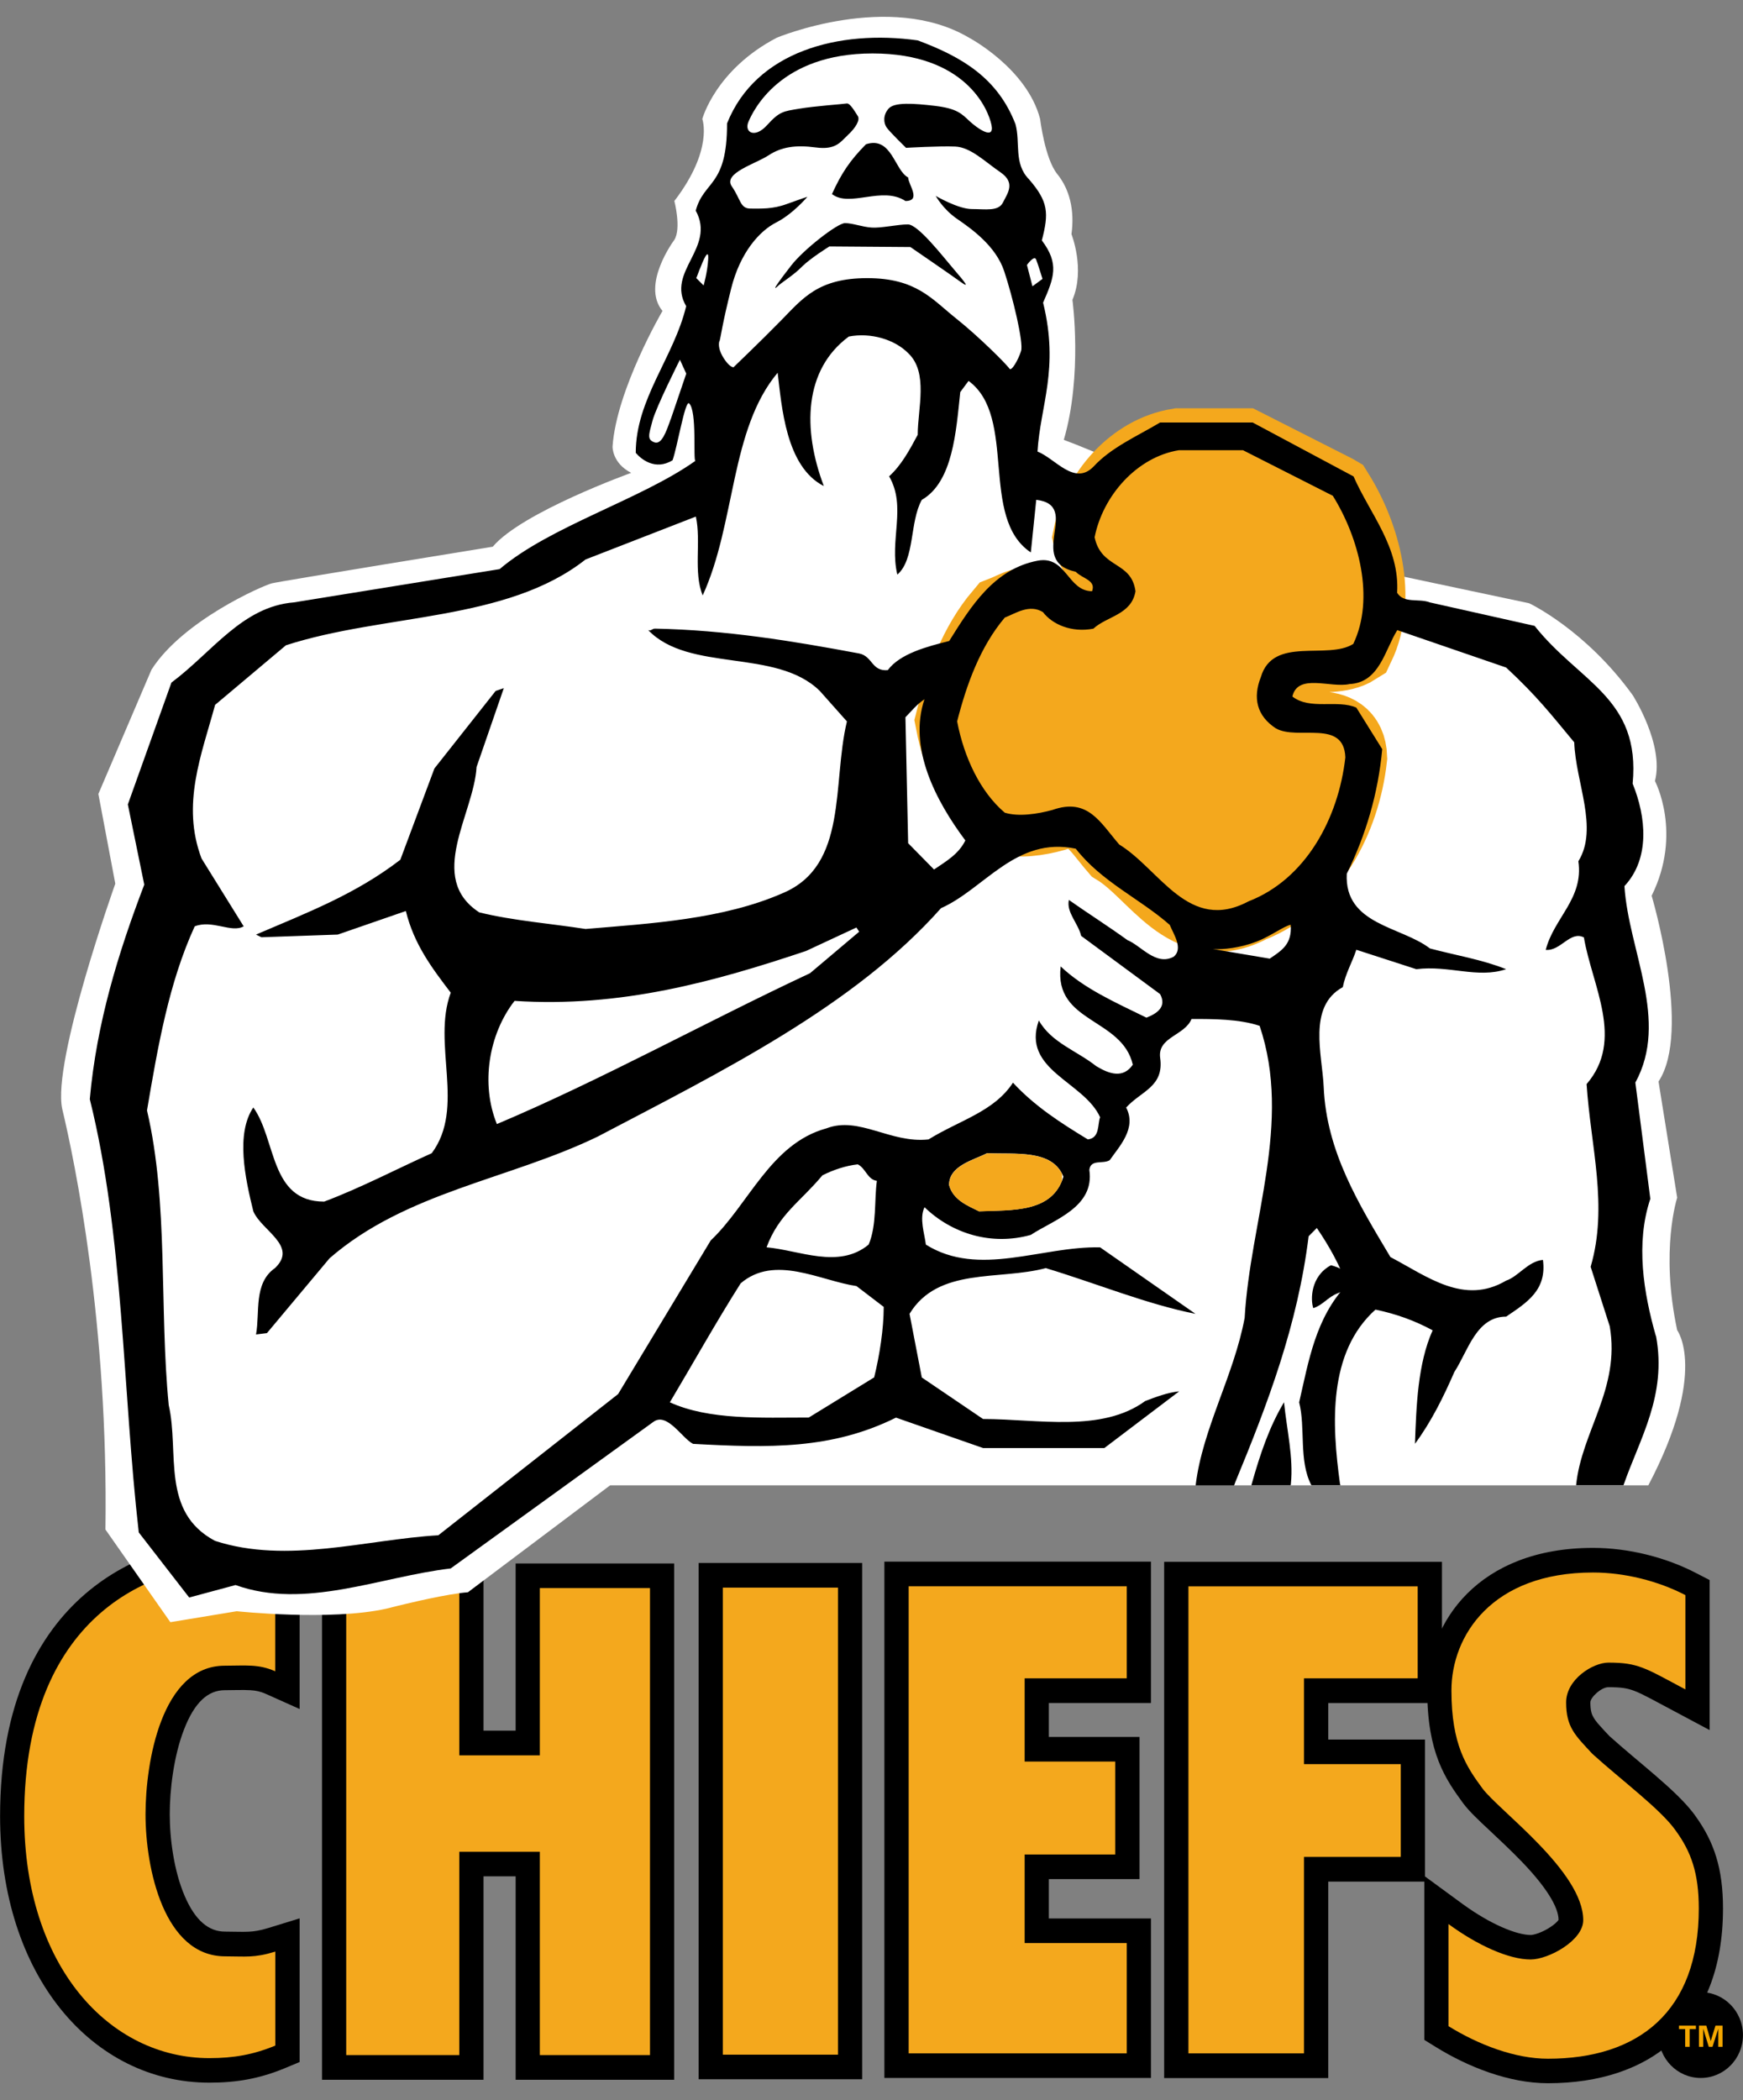 <?xml version="1.0" encoding="utf-8"?>
<!-- Generator: Adobe Illustrator 28.2.0, SVG Export Plug-In . SVG Version: 6.00 Build 0)  -->
<svg version="1.1" id="Layer_1" xmlns="http://www.w3.org/2000/svg" xmlns:xlink="http://www.w3.org/1999/xlink" x="0px" y="0px"
	 width="83px" height="100px" viewBox="0 0 83 100" style="enable-background:new 0 0 83 100;" xml:space="preserve">
<rect x="0" y="0" width="83" height="100" fill="#808080" stroke="none"/>
<style type="text/css">
	.st0{fill:#F4A81D;}
	.st1{fill:#F4A700;}
	.st2{fill:#FFFFFF;}
	.st3{fill:none;stroke:#F4A81D;stroke-width:3.98;stroke-miterlimit:10;}
</style>
<g>
	<path d="M82.998,96.906c0,1.13-0.898,2.043-2.01,2.043s-2.01-0.917-2.01-2.043s0.898-2.043,2.01-2.043S82.998,95.78,82.998,96.906z
		"/>
	<path d="M24.555,99.035v-9.687h-1.531v9.687h-7.69V74.449h7.69v7.963h1.531v-7.963h7.549v24.586H24.555z"/>
	<path d="M41.055,74.425h-7.787v24.586h7.787V74.425z"/>
	<path d="M42.114,74.363h12.693v6.731h-4.862v1.617h4.318v6.768h-4.318v1.875h4.862v7.595H42.114V74.363z"/>
	<path d="M55.436,98.954V74.372h13.229v6.723h-5.414v1.74h4.604v6.764h-4.604v9.355H55.436z"/>
	<path d="M67.827,89.332l1.829,1.339c1.325,0.966,2.57,1.47,3.239,1.47c0.125,0,0.532-0.106,0.939-0.381
		c0.189-0.123,0.314-0.242,0.383-0.336c0-0.614-0.596-1.576-1.748-2.772c-0.536-0.557-1.096-1.073-1.571-1.523
		c-0.254-0.233-0.483-0.454-0.677-0.647c-0.193-0.192-0.395-0.41-0.544-0.61c-0.85-1.159-1.712-2.411-1.712-5.372
		c0-3.263,2.449-6.792,7.896-6.792c1.672,0,3.46,0.442,4.923,1.208l0.628,0.324v7.144l-1.688-0.901
		c-0.91-0.479-1.434-0.786-1.897-0.966c-0.322-0.123-0.608-0.176-1.237-0.176c-0.342,0-0.858,0.487-0.858,0.721
		c0,0.418,0.072,0.59,0.157,0.729c0.052,0.09,0.133,0.205,0.27,0.356c0.141,0.16,0.298,0.332,0.483,0.524
		c0.677,0.61,1.47,1.257,2.183,1.871c0.713,0.618,1.478,1.31,1.922,1.949c0.874,1.216,1.301,2.481,1.301,4.385
		c0,5.658-3.485,8.324-8.335,8.324c-1.861,0-3.807-0.778-5.333-1.72l-0.556-0.344v-7.812L67.827,89.332z"/>
	<path d="M11.906,80.484c-0.358-0.021-0.741,0-1.204,0c-0.782,0-1.434,0.557-1.942,1.879c-0.495,1.278-0.677,2.891-0.677,4.025
		c0,1.196,0.205,2.715,0.709,3.889c0.508,1.187,1.152,1.703,1.926,1.703c0.471,0,0.798,0.021,1.128,0.004
		c0.242-0.012,0.5-0.045,0.931-0.176l1.491-0.459v6.841l-0.717,0.299c-1.196,0.495-2.296,0.684-3.577,0.684
		c-5.587,0-9.97-5.101-9.97-12.688c0-10.801,7.307-13.085,10.578-13.085c1.023,0,1.998,0.205,2.888,0.504l0.798,0.262v7.214
		l-1.619-0.725c-0.246-0.11-0.463-0.155-0.737-0.172"/>
	<path class="st0" d="M30.952,97.86V75.62h-5.245v7.967h-3.835V75.62h-5.386v22.24h5.386v-9.683h3.835v9.683H30.952z"/>
	<path class="st0" d="M39.903,75.6H34.42v22.24h5.483V75.6z"/>
	<path class="st0" d="M43.27,97.778h10.385v-5.253h-4.862v-4.217h4.314v-4.426h-4.314v-3.963h4.862v-4.381H43.27V97.778z"/>
	<path class="st0" d="M62.095,97.778v-9.355h4.608v-4.418h-4.608v-4.086h5.414v-4.377H56.592v22.236H62.095z"/>
	<path class="st0" d="M68.979,96.485c1.426,0.88,3.158,1.548,4.733,1.548c4.306,0,7.183-2.235,7.183-7.153
		c0-1.687-0.367-2.702-1.096-3.705c-0.697-1.003-2.586-2.403-3.968-3.656c-0.822-0.884-1.253-1.273-1.253-2.452
		c0-1.105,1.281-1.896,2.01-1.896c1.426,0,1.736,0.246,3.67,1.277v-4.491c-1.305-0.68-2.913-1.077-4.399-1.077
		c-4.83,0-6.743,3.021-6.743,5.617c0,2.596,0.721,3.636,1.478,4.667c0.789,1.06,4.798,3.955,4.798,6.272
		c0,0.974-1.656,1.871-2.506,1.871c-1.043,0-2.538-0.68-3.911-1.687v4.86L68.979,96.485z"/>
	<path class="st0" d="M13.106,79.584c-0.798-0.356-1.422-0.266-2.405-0.266c-3.017,0-3.771,4.622-3.771,7.075
		c0,2.6,0.886,6.764,3.791,6.764c0.987,0,1.374,0.086,2.389-0.225v4.475c-1.035,0.43-1.982,0.598-3.138,0.598
		c-4.753,0-8.818-4.36-8.818-11.517c0-9.978,6.602-11.91,9.422-11.91c0.87,0,1.72,0.18,2.53,0.446v4.565V79.584z"/>
	<path class="st1" d="M81.822,96.599v0.868h0.205v-1.011h-0.338l-0.226,0.737l-0.21-0.737h-0.35v1.011h0.201v-0.868l0.266,0.868
		h0.177l0.278-0.868H81.822z M79.949,96.624h0.298v0.843h0.213v-0.843h0.298v-0.168h-0.806v0.168H79.949z"/>
	<path class="st2" d="M79.866,63.343c-0.817-3.82,0-6.312,0-6.312L78.977,51.5c1.594-2.396-0.327-8.847-0.327-8.847
		c1.475-2.977,0.157-5.462,0.157-5.462c0.451-1.737-1.06-4.089-1.06-4.089c-2.258-3.126-4.932-4.376-4.932-4.376l-6.311-1.338
		l-15.253-6.215l-0.594-0.227c0.903-3.091,0.411-6.668,0.411-6.668c0.619-1.459-0.046-3.126-0.046-3.126
		c0.156-1.146-0.087-2.136-0.677-2.865c-0.59-0.729-0.816-2.621-0.816-2.621c-0.625-2.412-3.386-3.871-3.386-3.871
		c-3.786-2.237-9.151,0-9.151,0c-2.923,1.527-3.549,3.871-3.549,3.871s0.545,1.457-1.331,3.905c0,0,0.339,1.303,0,1.85
		c0,0-1.6,2.136-0.565,3.386c0,0-2.196,3.751-2.378,6.46c0,0-0.026,0.781,0.886,1.25c0,0-5.21,1.875-6.59,3.516
		c0,0-10.107,1.641-10.523,1.745c-0.417,0.104-4.246,1.771-5.731,4.116l-2.527,5.913L5.49,42.08c0,0-3.017,8.453-2.527,10.721
		c0,0,0,0.001,0,0.001c0.61,2.563,2.199,10.22,2.058,20.032l3.091,4.411l3.16-0.521c0,0,4.476,0.476,7.14-0.125
		c0,0,0.692-0.18,1.533-0.368c0.032-0.007,0.063-0.014,0.095-0.021c0.093-0.021,0.187-0.041,0.283-0.061
		c0.039-0.008,0.077-0.016,0.115-0.025c0.665-0.14,1.357-0.266,1.843-0.303l6.773-5.093h0.659h1.158h2.079h0.316h45.226
		C81.342,65.297,79.866,63.343,79.866,63.343z"/>
	<path d="M59.613,70.638l-0.024,0.09h1.873c0-0.025,0.004-0.053,0.008-0.065c0.129-1.253-0.193-2.567-0.326-3.89
		C60.435,67.956,60.004,69.258,59.613,70.638z"/>
	<path d="M37.127,13.552c0.125-0.119,0.673-0.459,1.06-0.852c0.387-0.393,1.309-0.966,1.309-0.966l3.855,0.029
		c0,0,1.982,1.359,2.401,1.666c0.415,0.299,0.266,0.086-0.33-0.606c-0.592-0.696-1.712-2.137-2.191-2.137s-1.281,0.184-1.724,0.151
		c-0.447-0.029-0.91-0.213-1.269-0.213c-0.359,0-1.974,1.261-2.558,2.014c-1.168,1.502-0.681,1.028-0.556,0.909"/>
	<path d="M43.117,9.572c0.778,0,0.129-0.794,0.129-1.122c-0.648-0.328-0.781-1.982-2.01-1.58c-0.778,0.79-1.168,1.384-1.619,2.371
		C40.459,9.899,42.014,8.843,43.117,9.572z"/>
	<path class="st0" d="M63.477,23.607c1.233,1.978,2.014,4.88,0.975,7.054c-1.233,0.79-3.827-0.393-4.411,1.58
		c-0.391,0.991-0.193,1.847,0.713,2.44c1.039,0.594,3.243-0.463,3.311,1.384c-0.326,2.903-1.881,5.797-4.609,6.854
		c-2.852,1.519-4.214-1.515-6.159-2.706c-0.906-1.056-1.491-2.24-3.178-1.646c-0.713,0.197-1.623,0.332-2.272,0.131
		c-1.168-0.987-1.942-2.633-2.268-4.348c0.455-1.781,1.1-3.562,2.268-4.942c0.52-0.201,1.168-0.659,1.817-0.266
		c0.455,0.594,1.362,0.987,2.401,0.79c0.645-0.598,1.817-0.659,2.006-1.781c-0.193-1.453-1.623-1.056-1.946-2.571
		c0.391-1.978,2.01-3.824,4.016-4.148h3.049l4.278,2.17L63.477,23.607z"/>
	<path class="st3" d="M63.477,23.607c1.233,1.978,2.014,4.88,0.975,7.054c-1.233,0.79-3.827-0.393-4.411,1.58
		c-0.391,0.991-0.193,1.847,0.713,2.44c1.039,0.594,3.243-0.463,3.311,1.384c-0.326,2.903-1.881,5.797-4.609,6.854
		c-2.852,1.519-4.214-1.515-6.159-2.706c-0.906-1.056-1.491-2.24-3.178-1.646c-0.713,0.197-1.623,0.332-2.272,0.131
		c-1.168-0.987-1.942-2.633-2.268-4.348c0.455-1.781,1.1-3.562,2.268-4.942c0.52-0.201,1.168-0.659,1.817-0.266
		c0.455,0.594,1.362,0.987,2.401,0.79c0.645-0.598,1.817-0.659,2.006-1.781c-0.193-1.453-1.623-1.056-1.946-2.571
		c0.391-1.978,2.01-3.824,4.016-4.148h3.049l4.278,2.17L63.477,23.607z"/>
	<path d="M78.849,63.612c-0.584-2.043-0.971-4.414-0.262-6.526l-0.713-5.535c1.619-2.964-0.322-6.264-0.52-9.355
		c1.229-1.318,1.035-3.296,0.391-4.88c0.387-4.086-2.53-4.811-4.669-7.513l-4.991-1.118c-0.52-0.201-1.233,0.066-1.555-0.458
		c0.129-2.178-1.297-3.759-2.075-5.54l-4.802-2.567h-4.411c-1.104,0.659-2.332,1.187-3.174,2.104
		c-0.91,0.925-1.817-0.393-2.663-0.721c0.129-2.178,1.043-3.935,0.266-7.091c0.52-1.187,0.782-1.847-0.06-2.964
		c0.342-1.306,0.31-1.846-0.612-2.911c-0.741-0.753-0.399-1.752-0.645-2.629c-0.842-2.174-2.514-3.189-4.653-3.984
		c-3.762-0.528-7.718,0.528-9.08,3.955c0.008,3.03-1.104,2.702-1.491,4.152c0.975,1.777-1.426,2.899-0.455,4.549
		c-0.584,2.436-2.401,4.418-2.401,6.985c0.242,0.287,0.922,0.864,1.752,0.352c0.218-0.586,0.596-2.866,0.786-2.71
		c0.391,0.352,0.185,2.727,0.302,2.739c-2.594,1.842-6.925,3.112-9.322,5.155L14,28.684c-2.465,0.197-3.891,2.371-5.837,3.82
		l-2.075,5.802l0.782,3.82c-1.233,3.226-2.272,6.592-2.594,10.215c1.623,6.522,1.555,13.839,2.332,20.631l2.401,3.099l2.208-0.594
		c3.307,1.187,6.872-0.393,10.244-0.79l9.66-6.985c0.649-0.463,1.362,0.79,1.881,1.052c3.634,0.201,6.614,0.266,9.664-1.249
		l4.149,1.449h5.773l3.565-2.702c-0.58,0.065-1.1,0.266-1.619,0.463c-2.079,1.515-5.124,0.856-7.722,0.856l-2.917-1.978l-0.584-3.03
		c1.362-2.244,4.282-1.58,6.486-2.178c2.401,0.725,4.798,1.715,7.13,2.178l-4.54-3.165c-2.788-0.066-5.769,1.449-8.298-0.131
		c-0.064-0.524-0.322-1.253-0.064-1.781c1.297,1.253,3.178,1.847,5.06,1.318c1.104-0.725,3.049-1.318,2.788-3.095
		c0.064-0.528,0.648-0.262,0.971-0.463c0.455-0.659,1.297-1.519,0.782-2.506c0.713-0.79,1.817-0.987,1.619-2.371
		c-0.129-0.991,1.172-1.052,1.494-1.847c1.035,0,2.268,0,3.243,0.327c1.559,4.614-0.451,9.294-0.713,13.908
		c-0.516,2.759-2.002,5.261-2.332,7.955v0.021h1.829c0.024-0.061,0.04-0.094,0.048-0.131c1.555-3.759,2.981-7.513,3.501-11.734
		l0.391-0.393c0.584,0.856,1.1,1.781,1.426,2.702c-1.491,1.584-1.813,3.627-2.268,5.601c0.31,1.204-0.028,2.764,0.576,3.935
		l0.012,0.012h1.382c0,0-0.024-0.049-0.024-0.061c-0.391-2.833-0.584-6.26,1.688-8.303c0.971,0.201,1.881,0.528,2.723,0.987
		c-0.713,1.584-0.778,3.623-0.842,5.404c0.777-1.052,1.362-2.24,1.877-3.423c0.648-0.991,1.039-2.633,2.465-2.633
		c0.975-0.663,1.946-1.253,1.752-2.702c-0.713,0.066-1.164,0.79-1.752,0.987c-2.01,1.187-3.758-0.201-5.511-1.122
		c-1.49-2.502-3.049-5.007-3.178-8.107c-0.065-1.515-0.778-3.824,0.91-4.745c0.133-0.663,0.451-1.187,0.645-1.781l2.856,0.925
		c1.555-0.197,2.917,0.458,4.278,0c-1.164-0.463-2.397-0.659-3.629-0.987c-1.366-1.056-4.085-1.122-3.96-3.558
		c0.91-1.847,1.494-3.824,1.688-5.933l-1.233-1.978c-0.906-0.397-2.204,0.131-3.045-0.528c0.258-1.122,1.817-0.393,2.723-0.594
		c1.43-0.066,1.688-1.646,2.272-2.567l5.184,1.781c1.491,1.384,2.143,2.24,3.243,3.562c0.064,1.908,1.168,4.086,0.197,5.662
		c0.258,1.781-1.168,2.702-1.555,4.221c0.713,0.066,1.164-0.925,1.817-0.594c0.391,2.309,1.946,4.88,0.129,6.985
		c0.193,2.968,1.039,5.802,0.193,8.7l0.91,2.837c0.508,2.972-1.345,4.999-1.603,7.566h2.256c0.778-2.235,2.071-4.274,1.551-7.103
		 M31.939,19.955c-0.218,0.618-0.435,1.24-0.786,1.105c-0.346-0.131-0.262-0.352-0.085-1.015c0.173-0.663,1.309-2.915,1.309-2.915
		l0.302,0.663c0,0-0.524,1.548-0.737,2.166 M49.337,12.352c0.089,0.221,0.306,0.929,0.306,0.929l-0.479,0.352l-0.262-1.015
		C48.902,12.618,49.248,12.131,49.337,12.352z M34.263,16.254c0.093-0.373,0.121-0.778,0.552-2.506
		c0.427-1.72,1.349-2.751,2.151-3.157c0.798-0.405,1.482-1.22,1.482-1.22s-0.31,0.098-0.983,0.344
		c-0.677,0.25-1.233,0.217-1.728,0.217c-0.495,0-0.459-0.434-0.89-1.06c-0.431-0.626,1.136-1.069,1.748-1.474
		c0.616-0.405,1.297-0.504,2.248-0.377c0.951,0.127,1.168-0.246,1.535-0.594c0.371-0.344,0.592-0.721,0.467-0.905
		c-0.125-0.188-0.367-0.626-0.528-0.594c-0.161,0.029-1.535,0.123-2.272,0.25c-0.737,0.123-0.923,0.123-1.515,0.778
		c-0.588,0.655-1.104,0.344-0.89-0.156s1.482-3.255,5.91-3.255c4.427,0,5.511,2.661,5.664,3.406
		c0.153,0.749-0.681,0.156-1.051-0.188c-0.367-0.344-0.584-0.594-1.627-0.721c-1.043-0.123-1.942-0.184-2.22,0.127
		c-0.274,0.311-0.246,0.684-0.093,0.905c0.153,0.217,0.922,0.966,0.922,0.966s1.603-0.094,2.34-0.061
		c0.737,0.029,1.418,0.721,2.155,1.224c0.737,0.504,0.338,0.999,0.121,1.437c-0.214,0.438-0.83,0.315-1.482,0.315
		s-1.72-0.626-1.72-0.626s0.338,0.626,1.015,1.093c0.677,0.467,1.849,1.286,2.248,2.502c0.403,1.216,0.923,3.378,0.802,3.783
		c-0.125,0.41-0.463,1.003-0.556,0.848c-0.089-0.156-1.418-1.499-2.554-2.403c-1.136-0.905-1.881-1.908-4.218-1.908
		c-2.336,0-3.074,0.966-4.089,2.002c-1.015,1.036-2.28,2.244-2.28,2.244s-0.125,0-0.306-0.217c-0.185-0.221-0.463-0.655-0.367-1.032
		 M33.332,12.794c0.133-0.352,0.431-1.06,0.391-0.442c-0.036,0.618-0.218,1.241-0.218,1.241l-0.35-0.352c0,0,0.044-0.09,0.173-0.446
		 M41.627,65.589l-3.114,1.912c-2.268,0-4.733,0.131-6.615-0.725c1.1-1.846,2.204-3.824,3.372-5.666
		c1.623-1.384,3.762-0.131,5.515,0.131l1.297,0.991C42.082,63.284,41.885,64.537,41.627,65.589z M36.503,59.395
		c0.584-1.58,1.619-2.174,2.659-3.427c0.52-0.262,1.104-0.458,1.684-0.524c0.387,0.193,0.455,0.721,0.91,0.786
		c-0.129,0.921,0,2.109-0.391,3.034C39.939,60.447,38.058,59.53,36.503,59.395z M46.618,57.679c-0.52-0.262-1.233-0.528-1.426-1.253
		c0-0.921,1.164-1.183,1.813-1.515c1.362,0.065,3.114-0.196,3.634,1.122C50.119,57.749,48.237,57.614,46.618,57.679z M55.891,45.556
		c-0.846,0.459-1.555-0.528-2.204-0.79c-0.91-0.659-1.946-1.318-2.788-1.912c-0.129,0.594,0.451,1.122,0.584,1.711l3.759,2.772
		c0.326,0.594-0.129,0.921-0.649,1.122c-1.491-0.729-2.981-1.388-4.085-2.44c-0.322,2.702,2.917,2.44,3.436,4.68
		c-0.455,0.659-1.104,0.459-1.748,0.066c-0.91-0.725-2.143-1.122-2.727-2.174c-0.842,2.37,2.143,2.899,2.917,4.61
		c-0.129,0.332,0,0.987-0.584,1.056c-1.297-0.79-2.53-1.58-3.565-2.702c-0.906,1.384-2.53,1.781-4.02,2.702
		c-1.813,0.201-3.307-1.122-4.858-0.528c-2.663,0.725-3.702,3.623-5.515,5.339l-4.411,7.316l-8.56,6.723
		c-3.436,0.201-7.199,1.384-10.635,0.266c-2.598-1.384-1.688-4.221-2.203-6.461c-0.455-4.614,0-9.625-1.035-14.035
		c0.516-3.034,1.035-6.068,2.272-8.766c0.842-0.332,1.748,0.332,2.332,0l-2.006-3.23c-0.975-2.571,0-4.946,0.645-7.316l3.372-2.837
		c4.669-1.515,10.506-1.118,14.268-4.086l5.253-2.043c0.262,1.187-0.129,2.637,0.326,3.754c1.575-3.447,1.301-7.902,3.569-10.604
		c0.193,1.584,0.383,4.475,2.199,5.396c-1.023-2.702-0.951-5.544,1.192-7.12c1.035-0.201,2.179,0.135,2.828,0.794
		c0.971,0.921,0.451,2.637,0.451,3.885c-0.391,0.729-0.778,1.449-1.362,1.978c0.842,1.453,0,3.034,0.391,4.68
		c0.842-0.725,0.58-2.502,1.164-3.558c1.49-0.856,1.635-3.288,1.833-5.134l0.395-0.532c2.336,1.711,0.5,6.522,2.965,8.168
		l0.258-2.506c2.204,0.262-0.52,2.899,1.881,3.427c0.322,0.332,0.975,0.397,0.778,0.925c-1.168,0-1.229-1.715-2.594-1.453
		c-2.075,0.397-3.178,2.174-4.21,3.824c-1.039,0.262-2.336,0.594-2.925,1.388c-0.777,0.065-0.713-0.659-1.361-0.794
		c-3.174-0.594-6.353-1.118-9.729-1.183c-0.129,0-0.193,0.131-0.322,0.066c1.946,2.039,6.095,0.856,8.174,2.899l1.293,1.454
		c-0.713,2.964,0.068,6.854-3.045,8.172c-2.852,1.253-6.292,1.449-9.402,1.711c-1.688-0.262-3.436-0.393-5.06-0.79
		c-2.526-1.646-0.258-4.68-0.129-6.923l1.297-3.754l-0.387,0.131l-2.917,3.693l-1.624,4.348c-2.143,1.646-4.407,2.506-6.872,3.562
		l0.258,0.127l3.634-0.127l3.243-1.122c0.391,1.584,1.233,2.702,2.139,3.889c-0.906,2.436,0.713,5.47-0.906,7.644
		c-1.619,0.725-3.376,1.65-5.124,2.305c-2.594,0-2.272-2.964-3.372-4.483c-0.842,1.253-0.391,3.361,0,4.942
		c0.387,0.921,2.139,1.65,1.035,2.702c-1.035,0.725-0.713,2.109-0.906,3.165l0.52-0.065l2.981-3.562
		c3.634-3.161,8.56-3.755,12.774-5.798c5.902-3.099,12.19-6.195,16.343-10.874c2.075-0.921,3.565-3.427,6.417-2.833
		c1.233,1.58,3.049,2.375,4.475,3.628c0.193,0.463,0.649,1.122,0.193,1.515 M45.969,40.021c-0.326,0.659-0.91,0.987-1.491,1.384
		l-1.233-1.253l-0.129-5.998c0.322-0.327,0.52-0.594,0.906-0.856C43.246,35.603,44.543,38.113,45.969,40.021z M40.91,44.369
		l-2.336,1.973c-4.927,2.305-9.922,5.077-14.913,7.185c-0.778-1.912-0.391-4.283,0.842-5.867c5.06,0.332,9.535-0.921,13.878-2.375
		l2.401-1.118l0.129,0.197V44.369z M60.471,45.65l-2.715-0.459c0.455,0.037,1.297-0.049,2.087-0.356
		c0.669-0.258,1.293-0.737,1.619-0.798c0.068,0.921-0.415,1.216-0.995,1.609 M64.451,30.657c-1.233,0.79-3.827-0.393-4.411,1.585
		c-0.391,0.991-0.193,1.847,0.713,2.44c1.039,0.594,3.243-0.463,3.311,1.384c-0.326,2.899-1.881,5.797-4.609,6.854
		c-2.852,1.519-4.214-1.515-6.159-2.706c-0.91-1.056-1.494-2.24-3.178-1.646c-0.713,0.197-1.623,0.332-2.272,0.131
		c-1.164-0.987-1.942-2.633-2.268-4.348c0.455-1.781,1.104-3.562,2.268-4.942c0.52-0.201,1.168-0.659,1.817-0.262
		c0.451,0.59,1.362,0.987,2.401,0.79c0.645-0.598,1.817-0.659,2.006-1.781c-0.193-1.454-1.623-1.056-1.946-2.571
		c0.391-1.978,2.01-3.824,4.016-4.147h3.049l4.278,2.17c1.233,1.978,2.014,4.88,0.975,7.054"/>
	<path d="M63.932,61.503c0.83-0.397,0.274-1.056-0.556-1.253c-0.975,0.528-0.975,1.646-0.838,2.043
		c0.556-0.196,0.697-0.594,1.39-0.79"/>
	<path class="st0" d="M50.574,56.21v-0.311c-0.584-1.159-2.256-0.921-3.565-0.983c-0.649,0.332-1.813,0.594-1.813,1.515
		c0.189,0.725,0.906,0.991,1.426,1.253c1.563-0.061,3.36,0.053,3.956-1.47"/>
</g>
</svg>
